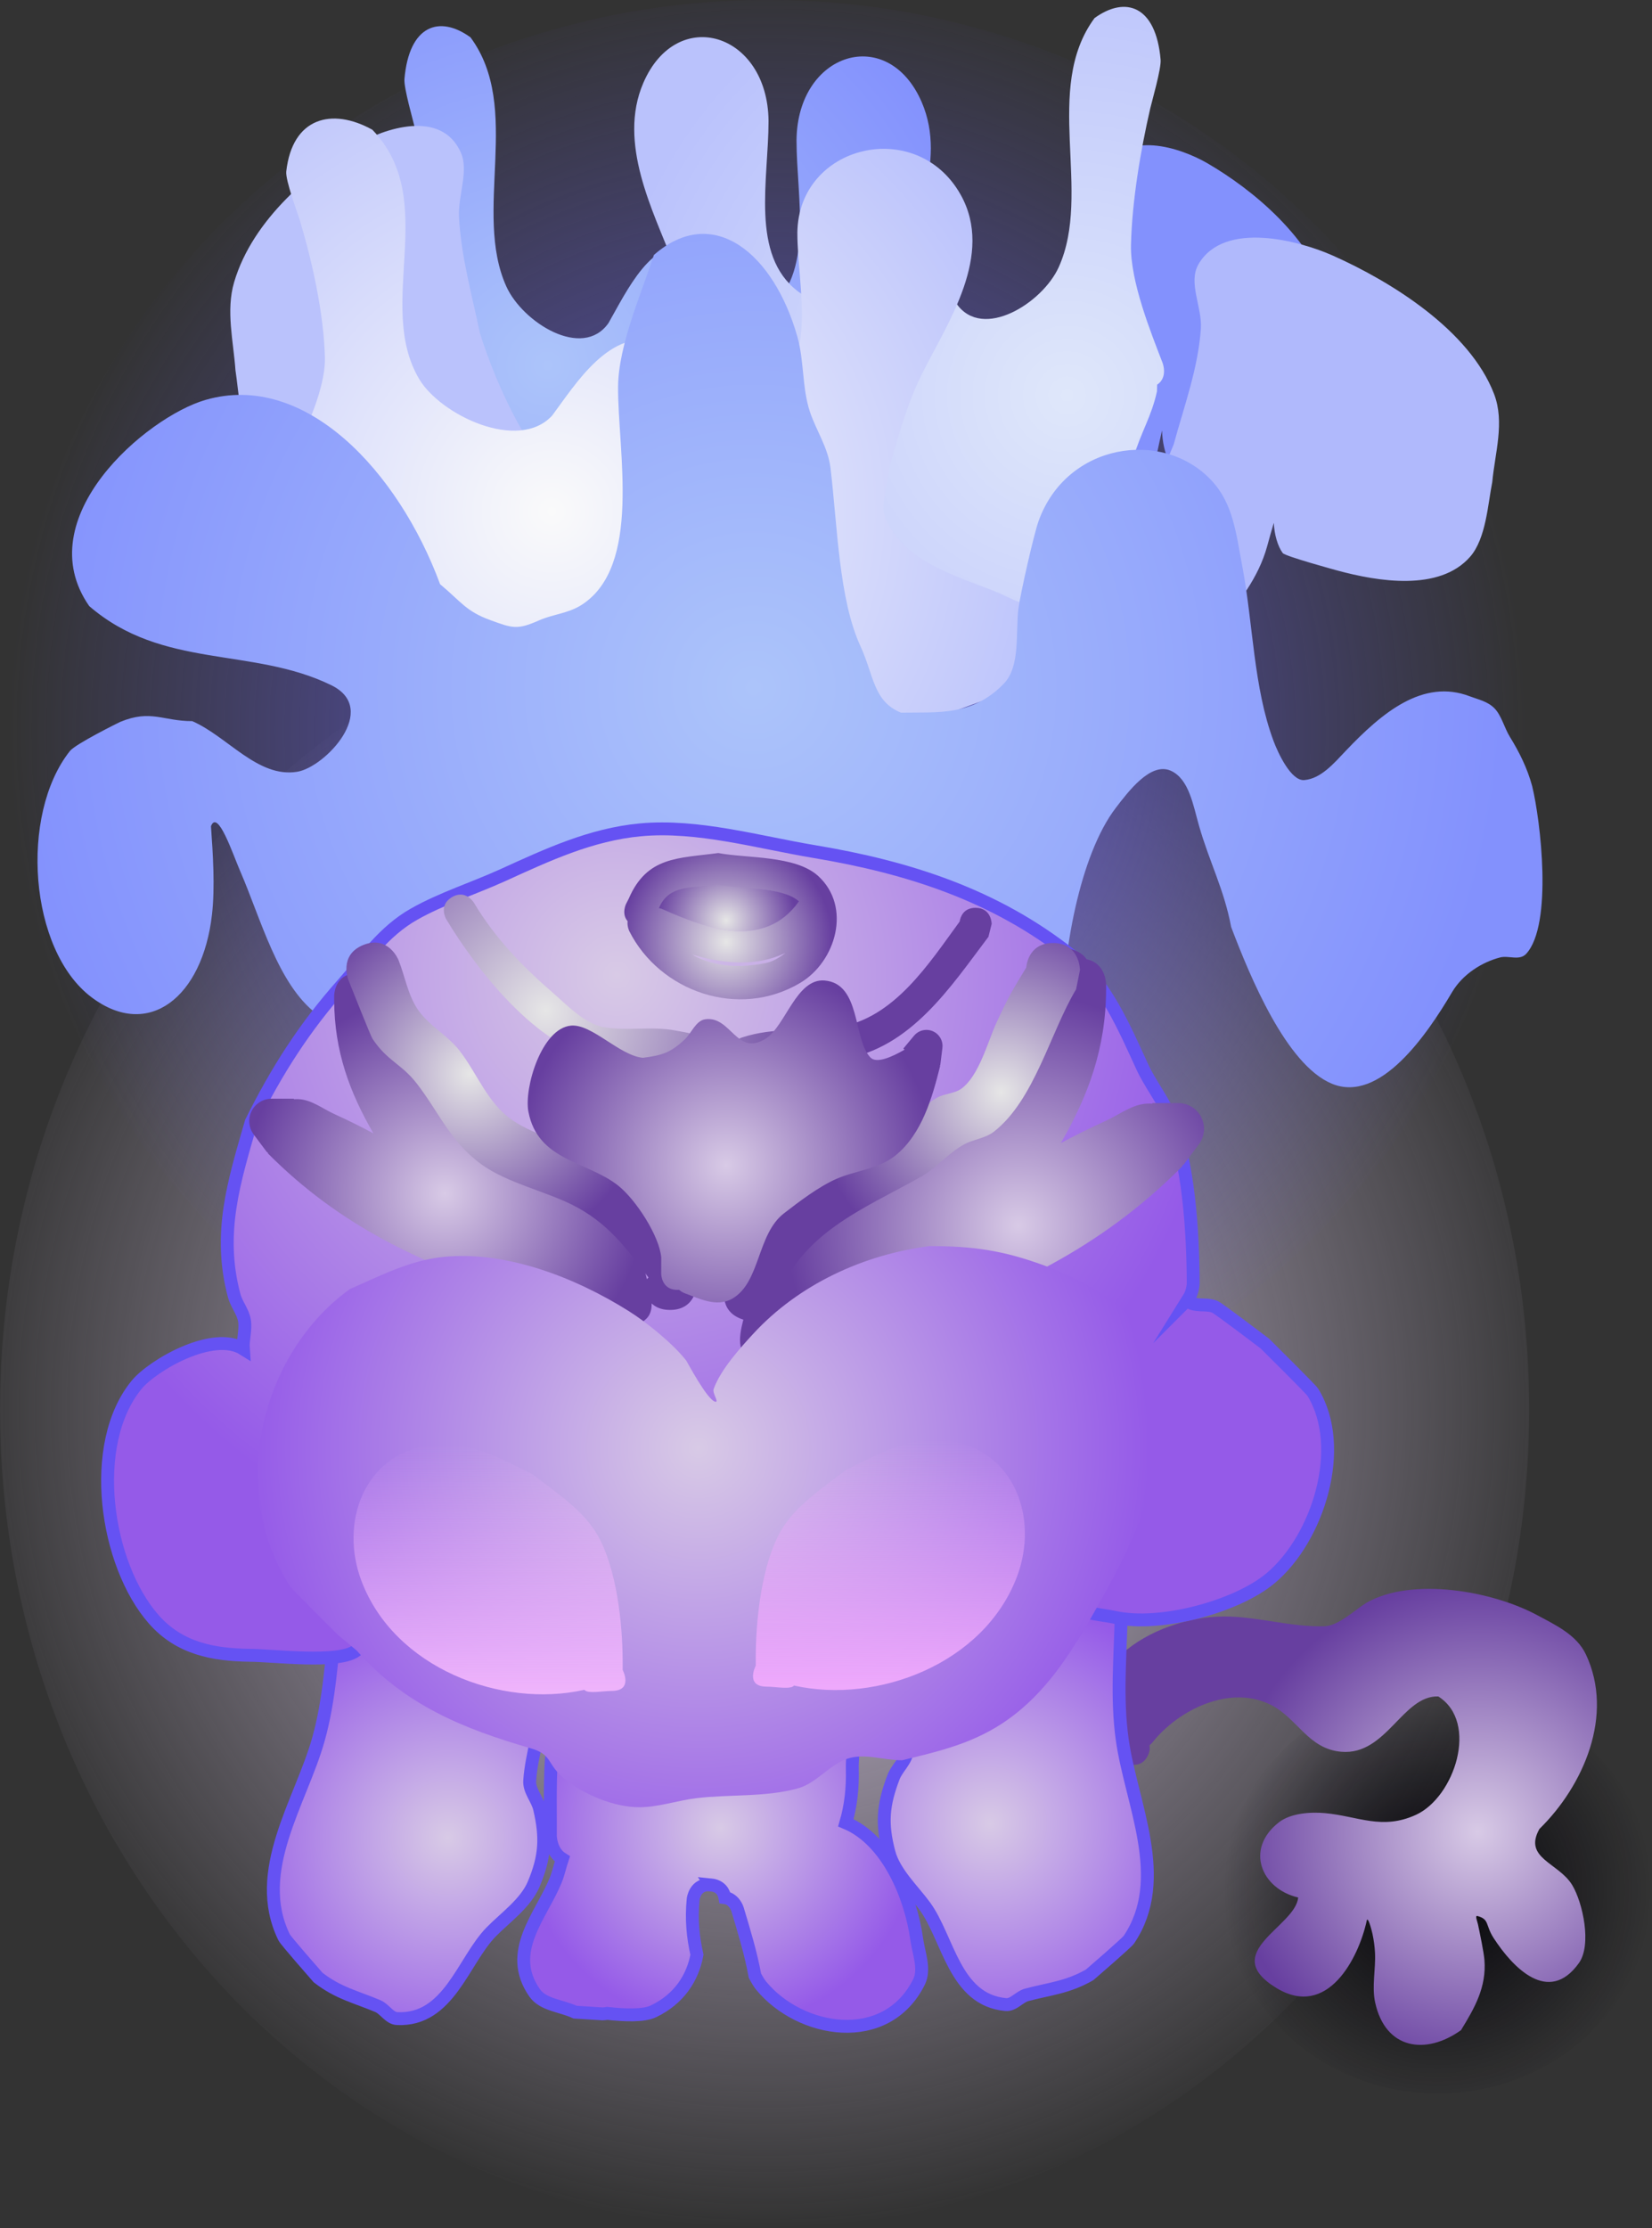 <svg version="1.1" xmlns="http://www.w3.org/2000/svg" xmlns:xlink="http://www.w3.org/1999/xlink" width="128.2" height="172.838" viewBox="0,0,128.2,172.838"><rect x="0" y="0" width="128.2" height="172.838" fill="#333333" stroke="none"/><defs><radialGradient cx="244.067" cy="180.654" r="63.5" gradientUnits="userSpaceOnUse" id="color-1"><stop offset="0" stop-color="#d8cae6"/><stop offset="1" stop-color="#d8cae6" stop-opacity="0"/></radialGradient><radialGradient cx="296.309" cy="217.947" r="16.625" gradientUnits="userSpaceOnUse" id="color-2"><stop offset="0" stop-color="#05040a"/><stop offset="1" stop-color="#05040a" stop-opacity="0"/></radialGradient><radialGradient cx="299.421" cy="213.397" r="19.484" gradientUnits="userSpaceOnUse" id="color-3"><stop offset="0" stop-color="#d8cae6"/><stop offset="1" stop-color="#673fa0"/></radialGradient><radialGradient cx="244.306" cy="127.973" r="58.875" gradientUnits="userSpaceOnUse" id="color-4"><stop offset="0" stop-color="#625ad2"/><stop offset="1" stop-color="#625ad2" stop-opacity="0"/></radialGradient><radialGradient cx="227.219" cy="99.651" r="36.229" gradientUnits="userSpaceOnUse" id="color-5"><stop offset="0" stop-color="#acc4fa"/><stop offset="1" stop-color="#8391fd"/></radialGradient><radialGradient cx="267.552" cy="101.985" r="36.229" gradientUnits="userSpaceOnUse" id="color-6"><stop offset="0" stop-color="#dfe7fa"/><stop offset="1" stop-color="#bac2fc"/></radialGradient><radialGradient cx="261.562" cy="212.754" r="17.778" gradientUnits="userSpaceOnUse" id="color-7"><stop offset="0" stop-color="#d8cae6"/><stop offset="1" stop-color="#955ae8"/></radialGradient><radialGradient cx="219.487" cy="213.856" r="17.778" gradientUnits="userSpaceOnUse" id="color-8"><stop offset="0" stop-color="#d8cae6"/><stop offset="1" stop-color="#955ae8"/></radialGradient><radialGradient cx="227.552" cy="110.985" r="47.229" gradientUnits="userSpaceOnUse" id="color-9"><stop offset="0" stop-color="#fafafa"/><stop offset="1" stop-color="#b0b9fc"/></radialGradient><radialGradient cx="243.219" cy="124.651" r="58.397" gradientUnits="userSpaceOnUse" id="color-10"><stop offset="0" stop-color="#acc4fa"/><stop offset="1" stop-color="#8391fd"/></radialGradient><radialGradient cx="240.655" cy="213.095" r="15.442" gradientUnits="userSpaceOnUse" id="color-11"><stop offset="0" stop-color="#d8cae6"/><stop offset="1" stop-color="#955ae8"/></radialGradient><radialGradient cx="232.601" cy="146.943" r="47.338" gradientUnits="userSpaceOnUse" id="color-12"><stop offset="0" stop-color="#d8cae6"/><stop offset="1" stop-color="#955ae8"/></radialGradient><radialGradient cx="263.755" cy="166.364" r="18.003" gradientUnits="userSpaceOnUse" id="color-13"><stop offset="0" stop-color="#d8cae6"/><stop offset="1" stop-color="#673fa0"/></radialGradient><radialGradient cx="219.257" cy="163.889" r="15.615" gradientUnits="userSpaceOnUse" id="color-14"><stop offset="0" stop-color="#d8cae6"/><stop offset="1" stop-color="#673fa0"/></radialGradient><radialGradient cx="262.421" cy="156.031" r="14.663" gradientUnits="userSpaceOnUse" id="color-15"><stop offset="0" stop-color="#e6e6e6"/><stop offset="1" stop-color="#673fa0"/></radialGradient><radialGradient cx="221.197" cy="154.604" r="14.247" gradientUnits="userSpaceOnUse" id="color-16"><stop offset="0" stop-color="#e6e6e6"/><stop offset="1" stop-color="#673fa0"/></radialGradient><radialGradient cx="238.935" cy="183.61" r="35.001" gradientUnits="userSpaceOnUse" id="color-17"><stop offset="0" stop-color="#d8cae6"/><stop offset="1" stop-color="#955ae8"/></radialGradient><linearGradient x1="222.718" y1="183.307" x2="222.718" y2="202.737" gradientUnits="userSpaceOnUse" id="color-18"><stop offset="0" stop-color="#f0b4fc" stop-opacity="0"/><stop offset="1" stop-color="#f0b4fc"/></linearGradient><linearGradient x1="253.718" y1="182.974" x2="253.718" y2="202.404" gradientUnits="userSpaceOnUse" id="color-19"><stop offset="0" stop-color="#efa9fc" stop-opacity="0"/><stop offset="1" stop-color="#efa9fc"/></linearGradient><radialGradient cx="227.088" cy="149.698" r="21.257" gradientUnits="userSpaceOnUse" id="color-20"><stop offset="0" stop-color="#e6e6e6"/><stop offset="1" stop-color="#673fa0"/></radialGradient><radialGradient cx="241.088" cy="144.364" r="8.244" gradientUnits="userSpaceOnUse" id="color-21"><stop offset="0" stop-color="#e6e6e6"/><stop offset="1" stop-color="#673fa0"/></radialGradient><radialGradient cx="241.088" cy="142.698" r="5.433" gradientUnits="userSpaceOnUse" id="color-22"><stop offset="0" stop-color="#e6e6e6"/><stop offset="1" stop-color="#673fa0"/></radialGradient><radialGradient cx="241.088" cy="161.698" r="16.097" gradientUnits="userSpaceOnUse" id="color-23"><stop offset="0" stop-color="#d8cae6"/><stop offset="1" stop-color="#673fa0"/></radialGradient></defs><g transform="translate(-184.734,-71.317)"><g data-paper-data="{&quot;isPaintingLayer&quot;:true}" fill-rule="nonzero" stroke-linecap="butt" stroke-linejoin="miter" stroke-miterlimit="10" stroke-dasharray="" stroke-dashoffset="0" style="mix-blend-mode: normal"><path d="M303.401,180.654c0,35.07 -26.564,63.5 -59.333,63.5c-32.769,0 -59.333,-28.43 -59.333,-63.5c0,-35.07 26.564,-63.5 59.333,-63.5c32.769,0 59.333,28.43 59.333,63.5z" fill="url(#color-1)" stroke="none" stroke-width="0"/><path d="M312.934,217.947c0,8.698 -7.443,15.75 -16.625,15.75c-9.182,0 -16.625,-7.052 -16.625,-15.75c0,-8.698 7.443,-15.75 16.625,-15.75c9.182,0 16.625,7.052 16.625,15.75z" fill="url(#color-2)" stroke="none" stroke-width="0"/><path d="M273.937,206.69c0.047,0.227 0.024,0.499 -0.135,0.816c-0.559,1.118 -1.677,0.559 -1.677,0.559l-1.513,-0.975c-3.478,-6.145 3.623,-10.372 9.086,-10.393c2.593,-0.01 5.253,0.848 7.854,0.757c1.062,-0.037 2.397,-1.322 3.239,-1.829c3.536,-2.002 9.741,-0.913 13.245,0.976c1.399,0.754 3.051,1.517 3.768,3.04c2.221,4.716 -0.201,10.207 -3.606,13.537c-1.283,2.284 1.499,2.614 2.549,4.362c0.811,1.35 1.531,4.617 0.515,6.04c-2.352,3.293 -5.147,0.326 -6.612,-1.93c-0.665,-1.024 -0.313,-1.464 -1.266,-1.719c-0.208,-0.056 -0.001,0.433 0.044,0.643c0.145,0.688 0.454,2.161 0.502,2.77c0.165,2.106 -0.755,3.709 -1.817,5.44c-2.721,1.95 -5.861,1.513 -6.662,-2.137c-0.276,-1.257 0.051,-2.576 -0.013,-3.862c-0.025,-0.492 -0.094,-0.984 -0.196,-1.466c-0.078,-0.367 -0.364,-1.4 -0.444,-1.033c-0.631,2.911 -3.043,7.646 -7.012,5.229c-4.52,-2.752 1.491,-4.75 1.688,-7.019c-2.844,-0.661 -4.16,-3.745 -1.504,-5.825c0.925,-0.724 2.47,-0.821 3.588,-0.719c2.563,0.234 4.429,1.342 7.072,0.124c2.966,-1.368 4.897,-7.16 1.721,-9.175c-2.767,-0.1 -4.026,4.58 -7.514,4.292c-2.578,-0.213 -3.384,-2.564 -5.458,-3.626c-3.185,-1.632 -7.22,0.377 -9.218,2.911c0,0 -0.081,0.101 -0.223,0.212z" fill="url(#color-3)" stroke="none" stroke-width="0.5"/><path d="M303.181,127.973c0,31.291 -26.359,56.657 -58.875,56.657c-32.516,0 -58.875,-25.366 -58.875,-56.657c0,-31.291 26.359,-56.657 58.875,-56.657c32.516,0 58.875,25.366 58.875,56.657z" fill="url(#color-4)" stroke="none" stroke-width="0"/><path d="M216.39,102.651c-0.856,-0.559 -0.427,-1.676 -0.427,-1.676c0.917,-2.385 2.521,-6.346 2.457,-9.158c-0.078,-3.394 -0.745,-7.339 -1.497,-10.601c-0.117,-0.506 -0.862,-3.084 -0.803,-3.767c0.36,-4.193 2.72,-4.977 5.127,-3.234c4.047,5.479 0.152,13.516 2.783,19.328c1.256,2.775 5.901,5.705 7.921,2.838c1.399,-2.442 3.443,-6.846 6.35,-5.719c0.705,0.274 2.553,2.036 3.023,2.715c0.793,1.145 1.375,3.233 2.944,2.036c3.705,-2.827 2.279,-8.645 2.279,-13.213c0.062,-6.849 7.105,-9.018 9.72,-2.949c2.009,4.664 -0.774,9.931 -2.282,13.852c-0.897,2.332 -1.407,4.77 -1.949,7.264c0.001,1.026 -0.562,2.829 -0.296,3.772c0.988,3.509 4.234,4.664 6.617,5.907c0.884,0.461 1.706,1.251 2.737,0.938c3.417,-1.035 6.681,-8.503 7.855,-12.355c0.614,-2.944 1.463,-5.929 1.619,-8.992c0.085,-1.666 -0.784,-3.567 -0.135,-5.007c1.533,-3.398 6.015,-1.804 7.994,-0.653c3.455,2.007 8.135,5.776 9.594,10.731c0.648,2.202 0.05,4.59 -0.106,6.828c-0.262,1.704 -0.368,4.382 -1.318,5.798c-1.829,2.726 -5.514,1.911 -7.888,1.073c-0.014,-0.005 -3.131,-1.11 -3.269,-1.36c-0.301,-0.543 -0.499,-1.435 -0.529,-2.344c-0.143,0.607 -0.271,1.222 -0.4,1.833c-0.524,2.47 -1.71,4.355 -2.897,6.322c-0.779,0.419 -1.387,1.264 -2.143,1.752c-3.134,2.022 -6.904,1.708 -10.173,3.116c-3.058,1.317 -6.007,3.037 -9.161,3.981c-3.934,1.178 -8.106,1.321 -12.123,1.408c-4.243,-0.458 -8.88,-1.574 -12.858,-3.633c-1.711,-0.885 -3.691,-1.608 -4.964,-3.461c-1.622,-2.362 -1.188,-5.038 -1.967,-7.722c-0.552,-1.902 -1.409,-3.204 -1.821,-5.131z" data-paper-data="{&quot;index&quot;:null}" fill="url(#color-5)" stroke="#6552f3" stroke-width="0"/><path d="M274.518,101.671c-0.411,1.927 -1.269,3.229 -1.821,5.131c-0.779,2.684 -0.345,5.36 -1.967,7.722c-1.273,1.853 -3.253,2.576 -4.964,3.461c-3.979,2.059 -8.615,3.175 -12.858,3.633c-4.017,-0.087 -8.189,-0.23 -12.123,-1.408c-3.153,-0.944 -6.102,-2.664 -9.161,-3.981c-3.27,-1.409 -7.039,-1.094 -10.173,-3.116c-0.756,-0.488 -1.363,-1.332 -2.143,-1.752c-1.187,-1.967 -2.373,-3.852 -2.897,-6.322c-0.13,-0.611 -0.257,-1.226 -0.4,-1.833c-0.03,0.909 -0.228,1.801 -0.529,2.344c-0.138,0.249 -3.256,1.355 -3.269,1.36c-2.374,0.838 -6.059,1.653 -7.888,-1.073c-0.95,-1.416 -1.055,-4.094 -1.318,-5.798c-0.156,-2.238 -0.755,-4.626 -0.106,-6.828c1.459,-4.955 6.139,-8.724 9.594,-10.731c1.98,-1.15 6.461,-2.745 7.994,0.653c0.649,1.439 -0.22,3.34 -0.135,5.007c0.156,3.063 1.005,6.048 1.619,8.992c1.174,3.852 4.438,11.32 7.855,12.355c1.031,0.312 1.853,-0.477 2.737,-0.938c2.383,-1.243 5.629,-2.398 6.617,-5.907c0.266,-0.943 -0.297,-2.746 -0.296,-3.772c-0.542,-2.493 -1.052,-4.931 -1.949,-7.264c-1.508,-3.921 -4.291,-9.188 -2.282,-13.852c2.614,-6.069 9.658,-3.899 9.72,2.949c0,4.568 -1.426,10.386 2.279,13.213c1.569,1.197 2.15,-0.891 2.944,-2.036c0.47,-0.679 2.318,-2.442 3.023,-2.715c2.907,-1.127 4.951,3.277 6.35,5.719c2.019,2.866 6.665,-0.063 7.921,-2.838c2.631,-5.813 -1.264,-13.849 2.783,-19.328c2.407,-1.743 4.766,-0.959 5.127,3.234c0.059,0.683 -0.686,3.261 -0.803,3.767c-0.752,3.262 -1.419,7.207 -1.497,10.601c-0.064,2.812 1.539,6.773 2.457,9.158c0,0 0.428,1.117 -0.427,1.676z" data-paper-data="{&quot;index&quot;:null}" fill="url(#color-6)" stroke="#6552f3" stroke-width="0"/><path d="M269.213,193.506c0,0 -0.073,-1.248 1.175,-1.321c1.248,-0.073 1.321,1.175 1.321,1.175c0.026,0.446 0.041,0.893 0.048,1.339c0.276,0.229 0.526,0.619 0.355,1.251c-0.08,0.295 -0.212,0.498 -0.366,0.637c-0.075,3.207 -0.374,6.417 0.073,9.635c0.69,4.973 3.703,10.819 0.522,15.541c-0.169,0.251 -2.736,2.46 -3.046,2.731c-1.705,0.981 -3.091,1.076 -4.883,1.552c-0.577,0.153 -1.029,0.81 -1.623,0.756c-4.005,-0.362 -4.455,-5.148 -6.302,-7.656c-0.911,-1.236 -2.356,-2.581 -2.767,-4.143c-0.589,-2.238 -0.468,-3.694 0.356,-5.848c0.274,-0.717 1.005,-1.278 1.059,-2.044c0.159,-2.241 -0.431,-4.138 0.152,-6.381c0.098,-0.362 0.812,-3.063 0.928,-3.232c2.886,-4.202 9.09,-1.468 13.026,-3.475c-0.007,-0.173 -0.016,-0.345 -0.026,-0.518z" data-paper-data="{&quot;index&quot;:null}" fill="url(#color-7)" stroke="#6552f3" stroke-width="1"/><path d="M213.67,194.535c3.622,2.53 10.143,0.675 12.424,5.234c0.092,0.183 0.427,2.957 0.474,3.329c0.268,2.302 -0.577,4.1 -0.728,6.341c-0.052,0.766 0.595,1.423 0.768,2.17c0.52,2.247 0.44,3.706 -0.452,5.841c-0.622,1.49 -2.239,2.623 -3.311,3.722c-2.175,2.23 -3.279,6.909 -7.296,6.716c-0.596,-0.029 -0.953,-0.741 -1.504,-0.973c-1.709,-0.718 -3.068,-1.003 -4.623,-2.209c-0.271,-0.311 -2.509,-2.852 -2.642,-3.124c-2.501,-5.114 1.288,-10.49 2.655,-15.321c0.885,-3.126 1.031,-6.347 1.398,-9.534c-0.134,-0.159 -0.237,-0.379 -0.275,-0.682c-0.082,-0.649 0.219,-1.001 0.524,-1.19c0.068,-0.441 0.145,-0.881 0.232,-1.32c0,0 0.244,-1.226 1.47,-0.982c1.226,0.244 0.982,1.47 0.982,1.47c-0.034,0.17 -0.066,0.339 -0.097,0.51z" fill="url(#color-8)" stroke="#6552f3" stroke-width="1"/><path d="M207.302,109.818c-1.116,-0.559 -0.557,-1.676 -0.557,-1.676c1.196,-2.385 3.286,-6.346 3.202,-9.158c-0.101,-3.394 -0.971,-7.339 -1.951,-10.601c-0.152,-0.506 -1.124,-3.084 -1.047,-3.767c0.47,-4.193 3.545,-4.977 6.683,-3.234c5.276,5.479 0.198,13.516 3.627,19.328c1.637,2.775 7.693,5.705 10.326,2.838c1.824,-2.442 4.489,-6.846 8.278,-5.719c0.919,0.274 3.328,2.036 3.941,2.715c1.034,1.145 1.792,3.233 3.837,2.036c4.83,-2.827 2.971,-8.645 2.971,-13.213c0.081,-6.849 9.263,-9.018 12.671,-2.949c2.619,4.664 -1.009,9.931 -2.975,13.852c-1.169,2.332 -1.834,4.77 -2.541,7.264c0.001,1.026 -0.733,2.829 -0.386,3.772c1.287,3.509 5.519,4.664 8.626,5.907c1.152,0.461 2.223,1.251 3.568,0.938c4.454,-1.035 8.709,-8.503 10.239,-12.355c0.801,-2.944 1.907,-5.929 2.111,-8.992c0.111,-1.666 -1.022,-3.567 -0.176,-5.007c1.999,-3.398 7.841,-1.804 10.422,-0.653c4.503,2.007 10.605,5.776 12.507,10.731c0.845,2.202 0.065,4.59 -0.139,6.828c-0.342,1.704 -0.479,4.382 -1.718,5.798c-2.384,2.726 -7.189,1.911 -10.283,1.073c-0.018,-0.005 -4.082,-1.11 -4.262,-1.36c-0.392,-0.543 -0.65,-1.435 -0.689,-2.344c-0.187,0.607 -0.353,1.222 -0.522,1.833c-0.683,2.47 -2.229,4.355 -3.777,6.322c-1.016,0.419 -1.808,1.264 -2.793,1.752c-4.086,2.022 -9,1.708 -13.262,3.116c-3.987,1.317 -7.831,3.037 -11.942,3.981c-5.128,1.178 -10.567,1.321 -15.804,1.408c-5.532,-0.458 -11.576,-1.574 -16.763,-3.633c-2.23,-0.885 -4.812,-1.608 -6.471,-3.461c-2.115,-2.362 -1.549,-5.038 -2.564,-7.722c-0.72,-1.902 -1.837,-3.204 -2.374,-5.131z" fill="url(#color-9)" stroke="#6552f3" stroke-width="0"/><path d="M264.784,148.161c-0.189,0.064 -0.333,0.064 -0.333,0.064l-1.884,-0.48c-0.686,-0.955 -2.24,-2.486 -3.094,-2.925c-0.466,-0.239 -1.042,0.263 -1.5,0c-0.908,-0.521 -1.244,-2.15 -2.138,-2.713c-8.954,-5.641 -18.761,-4.857 -28.035,-1.821c-4.002,1.742 -7.669,4.941 -11.192,7.694c-2.522,1.971 -4.057,4.452 -7.314,1.968c-3.002,-2.289 -4.309,-7.353 -5.924,-11.07c-0.575,-1.324 -1.74,-4.837 -2.264,-3.476c0.153,2.152 0.322,4.722 0.079,6.852c-0.732,6.418 -4.932,9.742 -9.35,6.414c-4.851,-3.654 -5.597,-14.15 -1.679,-19.096c0.44,-0.556 3.842,-2.235 3.91,-2.263c2.379,-0.982 3.307,-0.058 5.585,-0.058c2.736,1.186 5.092,4.426 8.147,3.928c2.172,-0.354 6.425,-4.868 2.647,-6.714c-6.124,-2.992 -13.079,-1.205 -18.787,-6.137c-4.762,-6.827 4.431,-14.663 9.022,-15.992c7.753,-2.246 14.989,5.583 18.207,14.295c1.658,1.381 1.994,2.094 3.912,2.791c1.694,0.615 2.061,0.772 3.755,0.019c1.074,-0.478 2.257,-0.54 3.279,-1.184c4.75,-2.993 2.83,-11.977 2.866,-16.944c0.023,-3.235 1.848,-7.33 2.779,-10.219c4.601,-4.034 9.31,-0.106 11.137,6.348c0.526,1.857 0.362,3.992 0.968,5.807c0.494,1.478 1.407,2.769 1.599,4.362c0.545,4.509 0.641,10.17 2.329,13.835c1.052,2.285 0.98,4.255 3.137,5.148c2.893,-0.047 5.518,0.281 7.973,-2.235c1.332,-1.366 0.908,-4.039 1.149,-5.856c0.15,-1.135 1.184,-5.72 1.555,-6.757c2.172,-6.071 9.645,-7.195 13.415,-3.172c1.708,1.822 1.912,4.114 2.42,6.776c0.821,4.387 0.85,9.294 2.41,13.456c0.336,0.897 1.349,3.102 2.377,3.017c1.296,-0.107 2.296,-1.293 3.208,-2.253c2.823,-2.972 6.002,-5.636 9.642,-4.243c0.651,0.249 1.372,0.383 1.909,0.927c0.55,0.558 0.769,1.524 1.208,2.232c0.708,1.144 1.345,2.412 1.719,3.802c0.653,2.651 1.615,10.734 -0.455,13.004c-0.523,0.573 -1.363,0.116 -2.031,0.288c-1.347,0.348 -2.88,1.256 -3.734,2.701c-1.939,3.286 -5.595,8.646 -9.329,7.091c-3.526,-1.468 -6.335,-8.273 -7.81,-12.155c-0.547,-2.925 -1.69,-5.034 -2.501,-7.878c-0.448,-1.57 -0.769,-3.611 -2.188,-4.243c-1.566,-0.697 -3.315,1.648 -4.254,2.871c-2.833,3.688 -4.182,11.458 -4.134,16.555c0,0 0,1.64 -1.25,1.64c-1.25,0 -1.25,-1.64 -1.25,-1.64c0.005,-0.757 0.033,-1.547 0.083,-2.36z" data-paper-data="{&quot;index&quot;:null}" fill="url(#color-10)" stroke="#6552f3" stroke-width="0"/><path d="M239.892,217.517c-1.244,-0.124 -1.368,1.119 -1.368,1.119c-0.152,1.588 -0.015,2.921 0.294,4.303c-0.337,1.806 -1.384,3.428 -3.371,4.385c-0.771,0.372 -2.257,0.303 -3.594,0.159c-0.216,0.039 -0.363,0.039 -0.363,0.039l-2.13,-0.133c-1.047,-0.5 -2.477,-0.548 -3.14,-1.5c-2.22,-3.184 0.51,-5.972 1.636,-8.728c0.212,-0.519 0.333,-1.11 0.516,-1.656c-0.928,-0.578 -0.928,-1.795 -0.928,-1.795v-1.395c0,-0.874 -0.054,-4.964 0.232,-5.422c0.727,-1.165 2.2,-1.644 3.3,-2.466c4.373,0.333 8.176,-0.017 12.499,-0.602c1.968,-0.266 5.375,-0.845 6.963,1.063c0.784,0.942 0.409,2.425 0.439,3.65c0.037,1.487 -0.124,2.88 -0.502,4.162c3.265,1.365 5.048,5.767 5.493,8.996c0.153,1.111 0.681,2.358 0.178,3.361c-2.557,5.098 -9.241,3.939 -12.255,0.264c-0.134,-0.164 -0.296,-0.432 -0.472,-0.761c-0.323,-1.754 -0.836,-3.431 -1.355,-5.16c0,0 -0.239,-0.796 -0.976,-0.895c-0.068,-0.377 -0.305,-0.91 -1.097,-0.989z" fill="url(#color-11)" stroke="#6552f3" stroke-width="1"/><path d="M276.974,172.047c0.065,0.198 0.137,0.329 0.218,0.36c0.577,0.22 1.269,0.024 1.831,0.279c0.311,0.141 3.474,2.546 3.865,2.841c0.291,0.29 3.582,3.546 3.724,3.777c2.631,4.269 0.418,11.337 -3.284,14.433c-2.637,2.205 -8.549,3.8 -12.063,3.032c-1.259,-0.275 -2.933,-0.254 -3.628,-1.34c-1.484,-2.321 1.36,-5.649 1.782,-7.849c0.926,-4.826 0.238,-7.985 -1.269,-12.648c0.318,-2.446 -2.12,-2.66 -4.419,-2.857c-3.513,-0.301 -7.425,0.318 -10.69,1.516c-3.132,1.15 -5.453,6.108 -7.444,8.431c-0.927,1.082 -1.581,3.038 -3.006,3.038c-1.425,0 -2.078,-1.957 -3.006,-3.038c-0.705,-0.822 -1.144,-1.855 -1.876,-2.654c-2.16,-2.356 -5.372,-4.119 -8.062,-5.771c-2.412,-0.589 -4.84,-1.808 -7.359,-1.523c-2.352,0.267 -5.354,1.022 -7.097,2.746c-3.321,3.283 -3.128,9.588 -2.743,13.834c0.303,3.335 3.451,7.982 -0.075,10.695c-1.343,1.033 -6.474,0.36 -8.288,0.36c-2.806,-0.043 -5.422,-0.524 -7.414,-2.784c-3.745,-4.25 -5.137,-13.573 -1.329,-18.203c1.239,-1.506 5.943,-4.244 8.276,-2.773c-0.055,-0.727 0.209,-1.487 0.086,-2.212c-0.117,-0.685 -0.619,-1.254 -0.797,-1.925c-1.295,-4.859 -0.008,-8.846 1.321,-13.46c1.988,-4 4.137,-7.362 7.088,-10.682c1.752,-1.971 3.19,-4.113 5.557,-5.451c2.132,-1.206 4.631,-1.999 6.865,-3.014c3.462,-1.574 6.844,-3.162 10.696,-3.522c4.426,-0.414 9.173,0.968 13.525,1.692c7.277,1.214 13.985,3.371 19.817,7.98c2.728,2.156 4.191,5.645 5.605,8.713c0.602,1.306 1.525,2.45 2.094,3.77c1.527,3.545 1.839,9.145 1.856,12.992c0,0 0,0.645 -0.358,1.218z" fill="url(#color-12)" stroke="#6552f3" stroke-width="1"/><path d="M269.059,145.723c1.511,0.296 1.511,1.955 1.511,1.955v0.4c-0.02,4.582 -1.401,8.256 -3.514,11.902c1.143,-0.613 2.303,-1.187 3.473,-1.718c1.065,-0.483 2.071,-1.301 3.239,-1.345c0.135,-0.005 0.269,-0.003 0.402,0.005v-0.046h2c1.104,0 2,0.895 2,2c0,0.457 -0.154,0.879 -0.412,1.216l-1.188,1.584l-0.036,-0.027l-0.053,0.137c-6.401,6.428 -13.542,9.74 -22.02,12.566c-2.752,1.102 -8.94,5.048 -11.833,2.19c-0.929,-0.918 -0.224,-2.641 0.055,-3.917c0.227,-1.04 0.823,-1.979 1.425,-2.857c4.403,-6.417 12.962,-7.852 17.687,-13.723c2.066,-2.567 2.726,-6.753 3.667,-9.764c0,0 0.596,-1.909 2.505,-1.312c0.543,0.17 0.883,0.446 1.092,0.754z" fill="url(#color-13)" stroke="#6552f3" stroke-width="0"/><path d="M212.924,146.21c1.655,-0.517 2.173,1.138 2.173,1.138c0.816,2.612 1.388,6.243 3.18,8.469c4.098,5.092 11.522,6.337 15.341,11.902c0.522,0.761 1.039,1.576 1.236,2.478c0.242,1.106 0.853,2.601 0.048,3.397c-2.509,2.479 -7.876,-0.943 -10.263,-1.899c-7.353,-2.451 -13.547,-5.324 -19.099,-10.899l-0.046,-0.119l-0.031,0.023l-1.03,-1.374c-0.224,-0.292 -0.357,-0.658 -0.357,-1.055c0,-0.958 0.777,-1.734 1.734,-1.734h1.734v0.04c0.116,-0.007 0.232,-0.009 0.349,-0.005c1.013,0.038 1.886,0.748 2.809,1.166c1.014,0.46 2.02,0.958 3.012,1.49c-1.833,-3.162 -3.03,-6.349 -3.048,-10.323v-0.347c0,0 0,-1.439 1.31,-1.695c0.181,-0.267 0.476,-0.507 0.947,-0.654z" data-paper-data="{&quot;index&quot;:null}" fill="url(#color-14)" stroke="#6552f3" stroke-width="0"/><path d="M264.369,146.37c0.057,-0.51 0.369,-1.909 2.08,-1.909c2.093,0 2.093,2.093 2.093,2.093l-0.298,1.495c-2.005,3.336 -3.223,8.583 -6.381,11.048c-0.669,0.522 -1.599,0.588 -2.34,1c-1.219,0.678 -2.131,1.829 -3.348,2.511c-4.484,2.513 -9.495,4.421 -11.178,9.719c0,0 -0.662,1.985 -2.647,1.324c-1.985,-0.662 -1.324,-2.647 -1.324,-2.647c2.224,-6.439 7.503,-8.968 13.098,-12.045c1.223,-0.672 2.128,-1.835 3.348,-2.511c0.573,-0.318 1.309,-0.297 1.845,-0.674c1.376,-0.968 2.065,-3.636 2.712,-5.056c0.99,-2.173 1.305,-2.635 2.34,-4.349z" fill="url(#color-15)" stroke="#6552f3" stroke-width="0"/><path d="M236.733,172.922c-2.093,0 -2.093,-2.093 -2.093,-2.093l0.419,-0.419c-1.762,-2.349 -3.231,-4.314 -5.952,-5.659c-2.143,-1.059 -4.975,-1.684 -6.919,-3.057c-2.486,-1.756 -3.352,-4.057 -5.101,-6.319c-1.203,-1.555 -2.287,-1.743 -3.446,-3.484c-0.148,-0.222 -1.692,-4.116 -1.87,-4.56c0,0 -0.777,-1.943 1.166,-2.72c1.943,-0.777 2.72,1.166 2.72,1.166c0.506,1.265 0.721,2.678 1.478,3.811c0.847,1.267 2.313,2.012 3.251,3.212c1.394,1.785 2.146,4.046 4.106,5.4c1.821,1.258 4.482,1.796 6.475,2.802c3.307,1.67 5.281,4.017 7.441,6.897l0.419,2.93c0,0 0,2.093 -2.093,2.093z" fill="url(#color-16)" stroke="#6552f3" stroke-width="0"/><path d="M212.418,199.344l-1.477,-1.233c-0.279,-0.279 -3.529,-3.507 -3.662,-3.709c-4.924,-7.461 -2.327,-18.103 4.605,-23.098c2.358,-1.025 4.608,-2.216 7.216,-2.489c4.922,-0.516 10.329,1.619 14.443,4.206c1.392,0.875 3.394,2.497 4.444,3.826c0.064,0.081 1.624,3.056 2.256,3.196c0.321,0.071 -0.24,-0.668 -0.13,-0.978c0.526,-1.492 2.057,-3.19 3.072,-4.29c3.544,-3.843 8.551,-6.143 13.683,-6.805c3.388,-0.001 5.736,0.336 8.947,1.521c3.183,1.175 7.166,3.384 8.484,6.796c0.429,1.111 0.484,4.274 0.415,5.586c-0.305,5.824 -2.457,9.931 -5.296,14.895c-1.701,2.974 -3.607,5.892 -6.449,7.912c-2.58,1.833 -5.208,2.436 -8.226,3.172c-1.429,0.009 -2.938,-0.583 -4.287,-0.109c-1.392,0.489 -2.371,1.887 -3.792,2.284c-2.522,0.706 -5.329,0.453 -7.905,0.767c-1.48,0.18 -2.927,0.7 -4.417,0.7c-1.943,0.001 -4.246,-0.962 -5.753,-2.162c-1.458,-1.162 -0.935,-1.909 -2.666,-2.409c-5.225,-1.51 -9.796,-3.363 -13.503,-7.578z" fill="url(#color-17)" stroke="#6552f3" stroke-width="0"/><path d="M212.784,193.945c-1.709,-4.524 0.17,-9.789 5.304,-10.563c2.846,-0.429 5.555,1.075 7.996,2.305c1.717,1.326 3.951,2.789 5.042,4.733c1.474,2.627 1.917,6.798 1.928,9.74v0.685c0,0 0.857,1.628 -0.857,1.628c-0.683,0 -1.865,0.242 -2.112,-0.086c-6.472,1.454 -14.75,-1.694 -17.3,-8.444z" data-paper-data="{&quot;index&quot;:null}" fill="url(#color-18)" stroke="#6552f3" stroke-width="0"/><path d="M263.652,193.612c-2.55,6.75 -10.828,9.898 -17.3,8.444c-0.247,0.327 -1.429,0.086 -2.112,0.086c-1.714,0 -0.857,-1.628 -0.857,-1.628v-0.685c0.011,-2.943 0.454,-7.113 1.928,-9.74c1.091,-1.944 3.325,-3.407 5.042,-4.733c2.44,-1.23 5.15,-2.734 7.996,-2.305c5.135,0.774 7.013,6.039 5.304,10.563z" data-paper-data="{&quot;index&quot;:null}" fill="url(#color-19)" stroke="#6552f3" stroke-width="0"/><path d="M259.207,142.796c0.056,-0.348 0.286,-1.064 1.232,-1.064c1.25,0 1.25,1.25 1.25,1.25l-0.25,1c-2.901,3.832 -6.006,8.651 -11.3,9.484c-2.477,0.39 -4.568,-0.134 -7.02,0.69c-1.053,0.407 -1.871,1.616 -2.999,1.574c-0.783,-0.029 -2.287,-1.83 -3.406,-2.019c-1.805,-0.305 -3.707,0.096 -5.475,-0.246c-4.837,-0.934 -9.501,-6.899 -11.872,-10.841c0,0 -0.643,-1.072 0.429,-1.715c1.072,-0.643 1.715,0.429 1.715,0.429c1.605,2.683 3.708,4.894 6.069,6.931c1.136,0.981 2.504,2.472 4.059,2.728c1.816,0.299 3.675,-0.1 5.525,0.254c1.345,0.258 1.846,0.233 2.844,1.285c0.17,0.179 0.007,0.737 0.25,0.696c0.807,-0.137 1.243,-1.115 2.001,-1.426c2.634,-0.872 4.853,-0.418 7.48,-0.81c4.383,-0.654 7.104,-4.978 9.468,-8.202z" fill="url(#color-20)" stroke="#6552f3" stroke-width="0"/><path d="M236.196,141.84c3.383,1.503 7.783,3.206 10.491,-0.606c-0.012,-0.01 -0.024,-0.021 -0.036,-0.031c-1.378,-1.148 -4.567,-0.868 -6.247,-1.221c-1.85,0.281 -3.705,-0.111 -4.483,1.776c0.166,0.033 0.276,0.082 0.276,0.082zM244.187,146.008c0.457,-0.092 0.994,-0.377 1.492,-0.775c-2.237,1.065 -4.748,0.864 -7.243,0.122c1.573,0.915 3.536,1.097 5.751,0.653zM233.439,142.769c-0.501,-0.581 -0.118,-1.346 -0.118,-1.346l0.207,-0.405c1.419,-3.281 3.813,-3.113 6.945,-3.535c2.183,0.417 5.989,0.167 7.753,1.779c2.618,2.392 1.384,6.641 -1.395,8.293c-4.802,2.853 -10.911,0.652 -13.261,-4.013c0,0 -0.18,-0.359 -0.132,-0.772z" fill="url(#color-21)" stroke="#6552f3" stroke-width="0"/><path d="M236.146,141.84c0,0 -0.109,-0.049 -0.276,-0.083c0.778,-1.888 2.661,-1.54 4.511,-1.821c1.681,0.354 4.941,0.112 6.319,1.261c0.012,0.01 0.025,0.021 0.036,0.031c-2.708,3.812 -7.208,2.115 -10.591,0.612z" data-paper-data="{&quot;noHover&quot;:false,&quot;origItem&quot;:[&quot;Path&quot;,{&quot;applyMatrix&quot;:true,&quot;segments&quot;:[[[236.19631,141.83976],[0,0],[3.3827,1.50347]],[[246.68746,141.23368],[-2.70847,3.81185],[-0.01194,-0.01038]],[[246.65104,141.20269],[0.01233,0.01028],[-1.37798,-1.14808]],[[240.40395,139.98154],[1.68058,0.35361],[-1.84982,0.28126]],[[235.92062,141.75781],[0.77802,-1.88758],[0.16622,0.0333]],[236.1963,141.83975]],&quot;closed&quot;:true,&quot;fillColor&quot;:[0,0,0,1]}]}" fill="url(#color-22)" stroke="none" stroke-width="0.5"/><path d="M237.437,171.36c-0.045,0.004 -0.092,0.006 -0.141,0.006c-1.25,0 -1.25,-1.25 -1.25,-1.25l0.002,-1.256c-0.139,-1.673 -1.971,-4.497 -3.344,-5.584c-2.42,-1.915 -6.238,-1.895 -6.966,-5.742c-0.344,-1.821 1.016,-6.455 3.306,-6.665c1.618,-0.149 3.744,2.311 5.576,2.497c1.458,-0.186 2.156,-0.388 3.249,-1.423c0.542,-0.513 0.861,-1.466 1.6,-1.567c2.002,-0.275 2.431,2.931 4.69,1.497c1.534,-0.974 2.374,-4.684 4.565,-4.503c2.831,0.233 2.196,4.543 3.556,5.969c0.456,0.478 1.592,0.006 2.654,-0.606l-0.1,-0.083l0.827,-0.993c0.229,-0.279 0.577,-0.457 0.966,-0.457c0.69,0 1.25,0.56 1.25,1.25c0,0.059 -0.004,0.118 -0.012,0.175l-0.164,1.314l-0.028,-0.003l0.016,0.078c-0.609,2.436 -1.411,5.271 -3.465,6.926c-1.325,1.068 -3.093,1.162 -4.582,1.816c-1.372,0.603 -2.886,1.757 -4.071,2.673c-2.104,1.625 -1.818,5.353 -4.006,6.615c-1.226,0.707 -2.611,-0.026 -3.712,-0.423c0,0 -0.211,-0.079 -0.42,-0.259z" fill="url(#color-23)" stroke="none" stroke-width="0.5"/></g></g></svg>